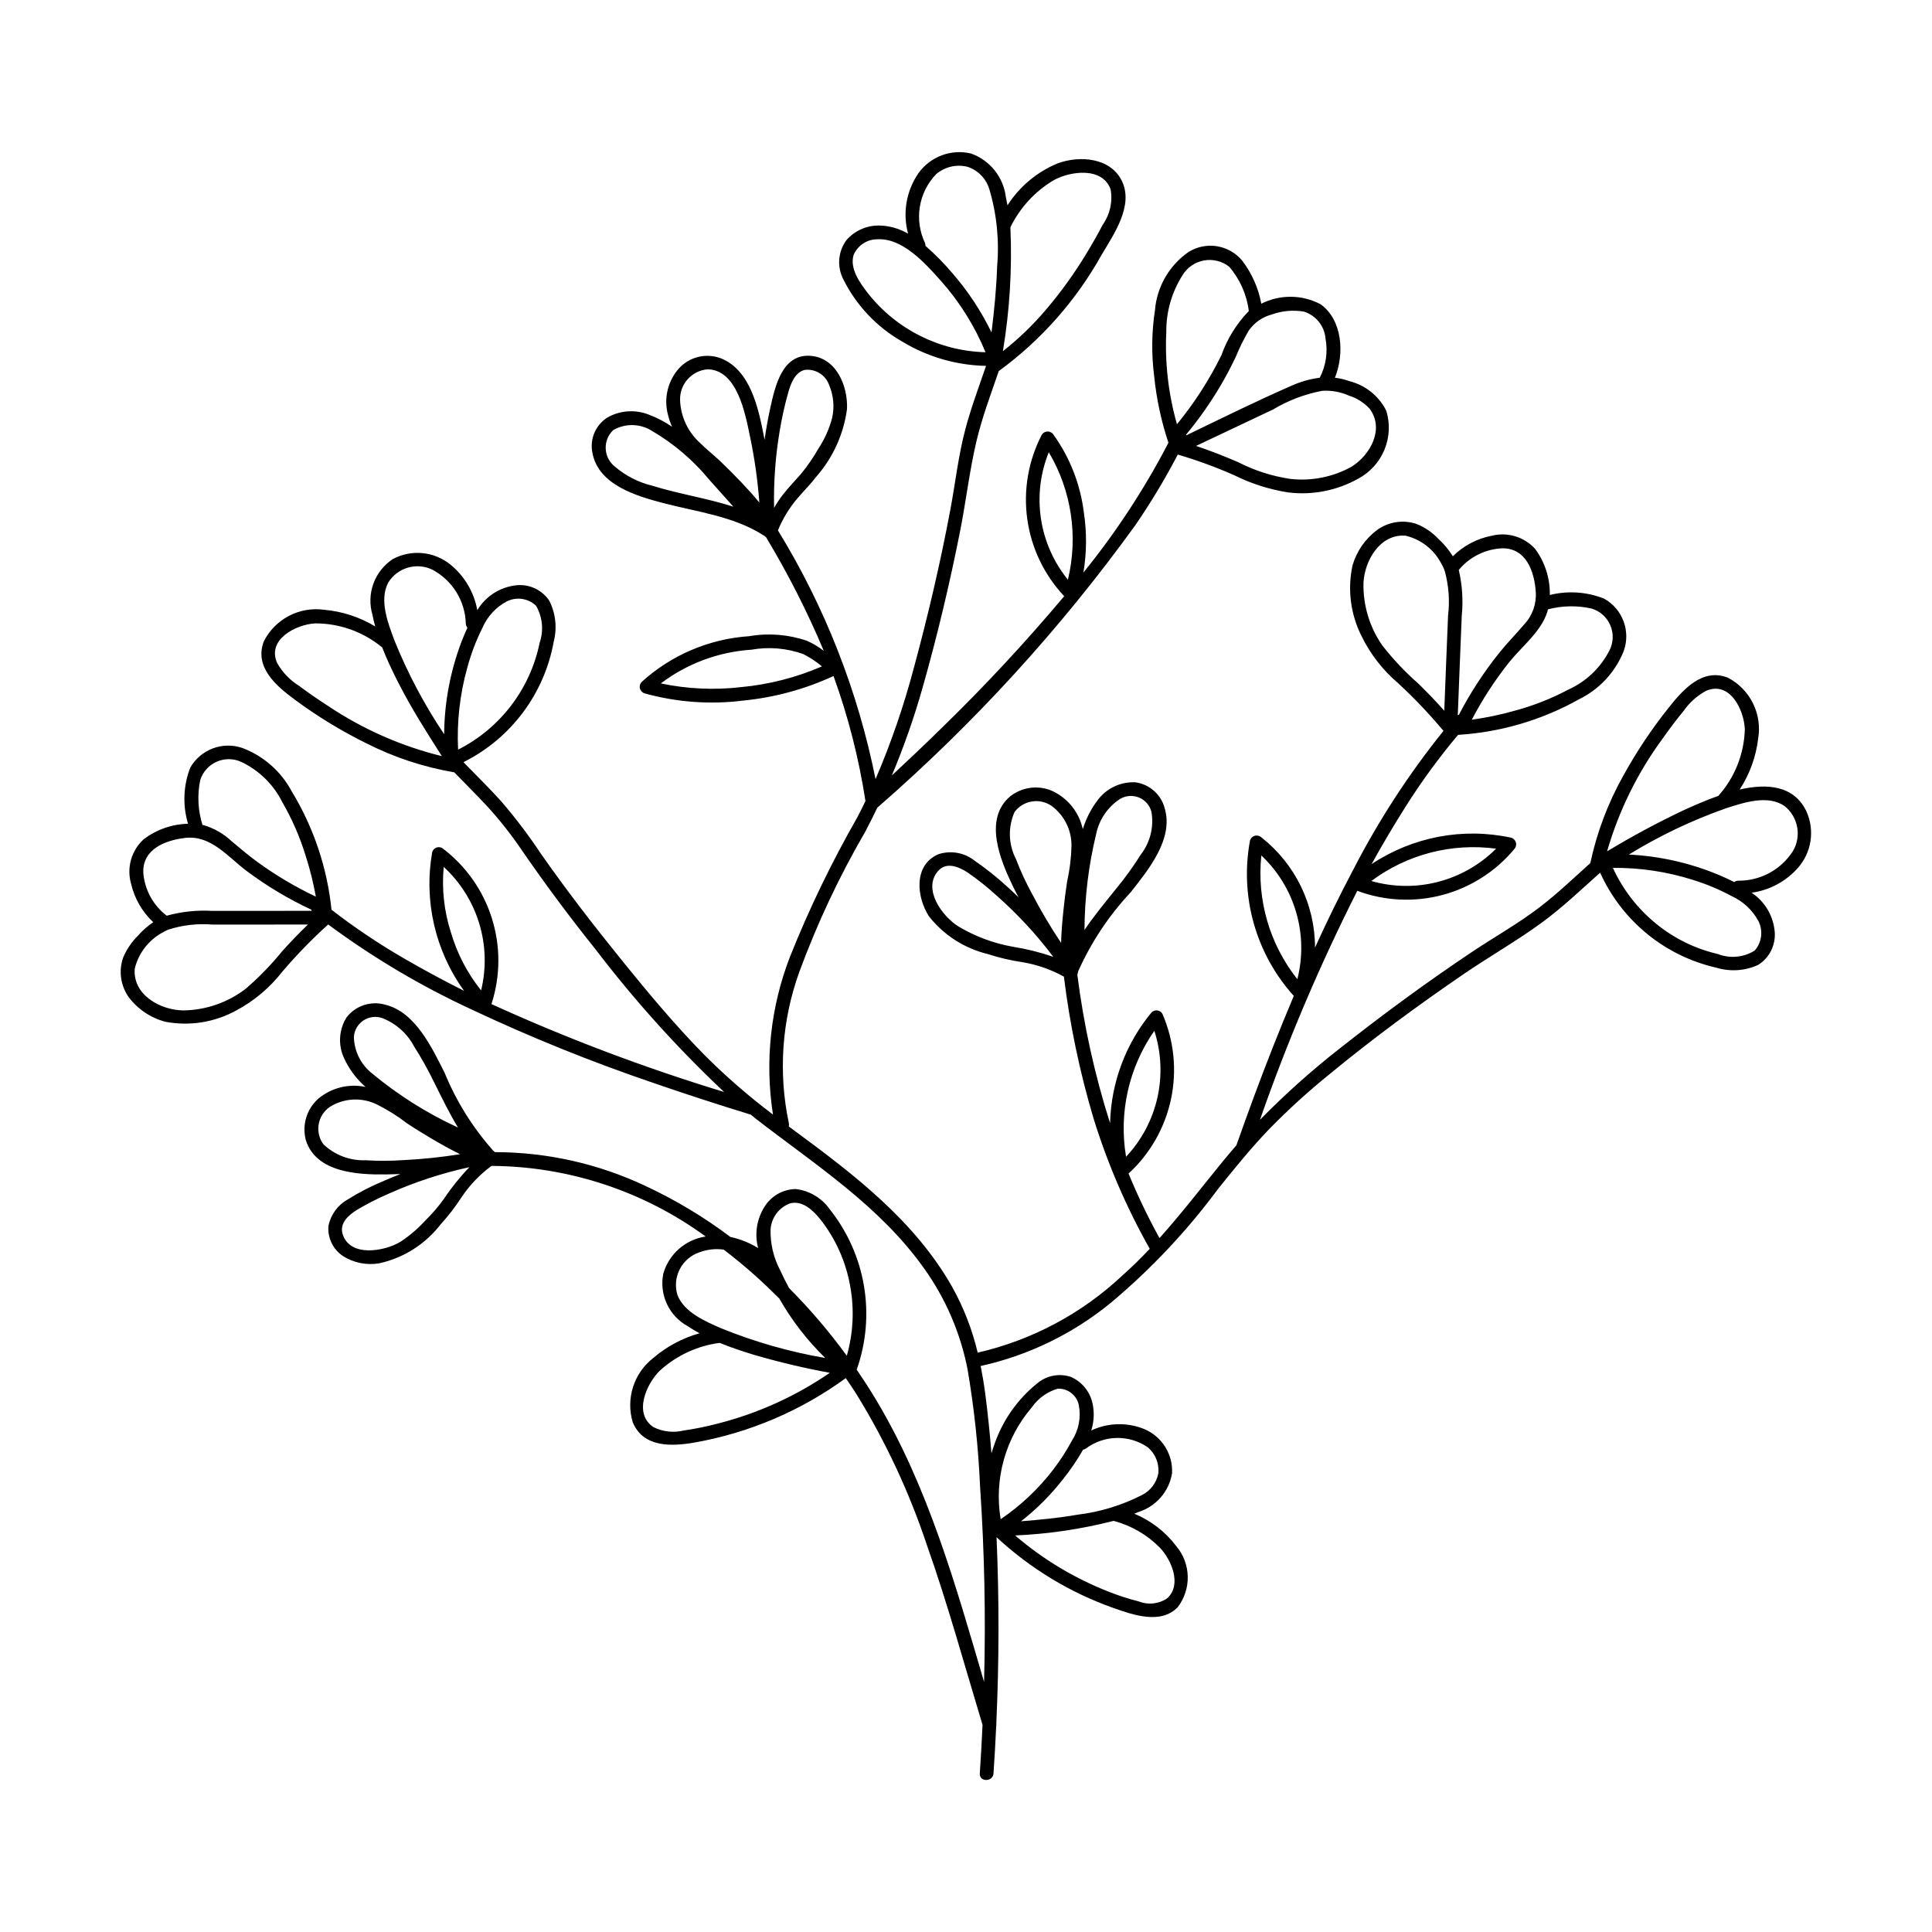 <?xml version="1.0" encoding="UTF-8"?>
<!-- The Best Svg Icon site in the world: iconSvg.co, Visit us! https://iconsvg.co -->
<svg fill="#000000" width="800px" height="800px" version="1.1" viewBox="144 144 512 512" xmlns="http://www.w3.org/2000/svg">
 <path d="m622.78 359.15c-3.312-7.094-10.523-7.562-17.75-5.914 2.656-4.066 4.332-8.688 4.902-13.512 0.539-3.191 0.055-6.473-1.391-9.371-1.441-2.898-3.766-5.266-6.637-6.762-6.715-2.648-11.883 3.148-15.625 7.875-4.594 5.742-8.68 11.875-12.215 18.328-4 7.172-6.906 14.902-8.613 22.938-4.383 3.926-8.641 8.012-13.312 11.602-5.699 4.383-12.047 7.93-18.02 11.922-12.051 8.051-23.773 16.672-35.148 25.656v-0.004c-7.43 5.82-14.465 12.117-21.07 18.859 7.25-20.777 15.867-41.055 25.793-60.691 7.223 2.695 15.105 3.082 22.555 1.105 7.453-1.98 14.105-6.223 19.039-12.145 0.441-0.465 0.613-1.125 0.449-1.742-0.164-0.621-0.637-1.109-1.25-1.293-12.773-2.766-26.117-0.242-37 6.996 2.84-5.148 5.836-10.207 8.98-15.18 4.203-6.664 8.859-13.035 13.934-19.07 11.258-0.691 22.215-3.914 32.055-9.43 5.391-2.637 9.609-7.184 11.836-12.758 1.914-5.277-0.273-11.164-5.172-13.906-4.582-1.824-9.617-2.164-14.402-0.977 0.086-4.394-1.289-8.695-3.906-12.23-2.902-3.188-7.324-4.519-11.504-3.465-3.898 0.75-7.481 2.644-10.293 5.438-1.086-1.754-2.41-3.344-3.945-4.727-1.586-1.664-3.512-2.973-5.648-3.832-3.551-1.199-7.465-0.602-10.496 1.602-3.129 2.336-5.41 5.629-6.496 9.383-1.375 6.352-0.523 12.984 2.418 18.785 2.328 4.75 5.613 8.969 9.641 12.398 4.289 3.953 8.312 8.188 12.043 12.672-9.207 11.434-17.227 23.773-23.938 36.828-3.586 6.754-6.93 13.629-10.105 20.586 0-11.387-5.231-22.145-14.188-29.18-0.461-0.441-1.121-0.613-1.742-0.449-0.617 0.164-1.105 0.637-1.293 1.25-2.762 14.789 1.523 30.016 11.598 41.191-1.961 4.641-3.859 9.301-5.703 13.984-3.336 8.477-6.484 17.027-9.512 25.617-1.129 1.293-2.242 2.606-3.34 3.938-5.652 6.894-11.082 14.008-17.027 20.645l-0.004 0.004c-3.055-5.543-5.793-11.254-8.203-17.109 5.715-5.25 9.648-12.152 11.254-19.742 1.605-7.594 0.805-15.496-2.293-22.613-0.285-0.48-0.777-0.805-1.336-0.879-0.555-0.07-1.113 0.117-1.516 0.512-6.863 8.277-10.742 18.625-11.004 29.375-4.082-12.816-6.984-25.98-8.676-39.328 0.094-0.336 0.176-0.672 0.258-1.008l0.012-0.031h0.004c3.43-7.644 8.105-14.672 13.832-20.789 4.672-5.941 11.484-14.164 9.043-22.309-0.965-3.688-4.078-6.41-7.859-6.879-3.949-0.156-7.715 1.68-10.02 4.891-1.695 2.266-2.984 4.809-3.812 7.512-0.074-0.289-0.148-0.582-0.238-0.871l-0.004 0.004c-1.152-4.106-4.051-7.496-7.93-9.27-3.652-1.566-7.867-1.027-11.012 1.406-7.25 6.043-2.684 16.961 0.641 23.867 0.473 0.984 0.996 1.957 1.496 2.934-0.914-0.875-1.816-1.758-2.762-2.602h-0.004c-2.754-2.547-5.688-4.898-8.777-7.027-2.711-2.191-6.344-2.863-9.66-1.793-6.727 2.867-5.82 11.434-2.5 16.523l0.004-0.004c3.93 4.969 9.414 8.473 15.57 9.953 2.984 0.973 6.047 1.691 9.152 2.148 3.859 0.641 7.582 1.934 11.004 3.832 1.566 12.699 4.188 25.246 7.836 37.512 3.723 12.039 8.723 23.645 14.914 34.621-2.312 2.453-4.715 4.82-7.25 7.066h0.004c-10.746 10.094-23.98 17.152-38.352 20.449-1.438-6.09-3.715-11.953-6.762-17.422-9.949-17.551-26.047-29.809-41.996-41.551-0.438-0.32-0.867-0.645-1.301-0.969v0.004c0.078-0.301 0.082-0.613 0.004-0.914-2.816-13.352-1.852-27.223 2.789-40.051 4.734-12.863 10.578-25.289 17.465-37.137 1.117-2.117 2.176-4.25 3.203-6.391l0.039-0.031h0.004c25.555-22.23 48.473-47.324 68.305-74.781 4.141-6.019 7.906-12.281 11.277-18.762 5.106 1.508 10.109 3.34 14.98 5.488 4.5 2.242 9.316 3.777 14.285 4.547 6.441 0.797 12.965-0.492 18.621-3.676 3.113-1.684 5.551-4.391 6.894-7.664 1.344-3.273 1.516-6.914 0.48-10.301-1.965-3.93-5.555-6.801-9.824-7.859-1.223-0.441-2.496-0.738-3.789-0.891 2.586-6.402 1.965-15.363-3.801-19.473h-0.004c-4.902-2.594-10.758-2.644-15.707-0.141-0.766-4.156-2.504-8.074-5.078-11.43-3.492-4.199-9.551-5.176-14.188-2.289-5.125 3.547-8.398 9.203-8.914 15.418-0.883 5.781-0.957 11.66-0.215 17.461 0.602 6.016 1.871 11.949 3.785 17.684-6.324 12.199-13.875 23.719-22.531 34.391 0.879-5.281 0.918-10.668 0.109-15.957-0.918-7.406-3.672-14.469-8.016-20.535-0.336-0.547-0.93-0.879-1.57-0.879s-1.23 0.332-1.566 0.879c-3.562 6.863-4.902 14.668-3.836 22.328 1.066 7.664 4.484 14.805 9.789 20.438-10.195 12.137-20.992 23.758-32.355 34.809-4.379 4.305-8.84 8.523-13.328 12.711 3.191-7.598 5.918-15.383 8.16-23.312 3.883-13.656 7.176-27.543 9.938-41.465 1.57-7.922 2.484-16.023 4.344-23.879 1.496-6.309 3.801-12.379 5.891-18.508v-0.004c11.203-8.184 20.504-18.695 27.258-30.812 3.227-5.445 8.52-12.996 5.41-19.516-3-6.293-11.254-6.871-17.055-4.727-5.461 2.258-10.102 6.137-13.293 11.113-0.133-0.746-0.277-1.488-0.441-2.227-0.656-5.258-4.211-9.699-9.199-11.492-5.281-1.273-10.809 0.793-13.965 5.223-3.219 4.676-4.223 10.531-2.742 16.016-2.359-1.391-5.039-2.137-7.773-2.164-3.277-0.012-6.398 1.395-8.559 3.859-2.246 3.047-2.559 7.109-0.797 10.461 3.441 6.887 8.852 12.602 15.543 16.414 6.715 4.078 14.391 6.309 22.246 6.461-1.891 5.578-3.977 11.098-5.484 16.793-1.84 6.941-2.633 14.137-3.949 21.188-2.641 14.121-5.934 28.156-9.684 42.023h-0.004c-2.656 10.074-6.051 19.938-10.16 29.512-4.668-23.324-13.426-45.641-25.867-65.914l0.004-0.008c1.262-3.098 3.012-5.969 5.184-8.512 1.664-1.945 3.477-3.75 5.035-5.781 4.391-5.035 7.203-11.25 8.082-17.871 0.266-6.156-2.883-13.758-9.934-14.105-7.277-0.359-9.148 8.199-10.363 13.664-0.633 2.848-1.141 5.719-1.551 8.602-0.059-0.301-0.113-0.602-0.168-0.902-1.453-7.398-3.539-17.5-11.344-20.672h-0.004c-3.93-1.504-8.379-0.441-11.203 2.68-2.981 3.379-4.051 8.035-2.852 12.379 0.254 1.051 0.609 2.078 1.066 3.062-1.895-1.297-3.93-2.363-6.074-3.18-3.566-1.441-7.59-1.199-10.957 0.66-3.246 1.988-4.879 5.812-4.062 9.531 1.625 8.422 11.668 11.359 18.82 13.227 8.93 2.332 18.613 3.465 26.527 8.547l0.07 0.035c0.188 0.145 0.375 0.297 0.566 0.438 5.824 9.66 10.941 19.727 15.309 30.129-1.375-1.066-2.871-1.961-4.461-2.672-4.926-1.684-10.191-2.102-15.32-1.215-10.59 0.711-20.633 4.984-28.484 12.125-0.449 0.461-0.621 1.121-0.457 1.742 0.164 0.621 0.641 1.109 1.258 1.289 8.504 2.359 17.391 3.004 26.148 1.902 8.27-0.816 16.348-3.016 23.895-6.504 3.894 10.742 6.731 21.844 8.465 33.141-0.688 1.422-1.387 2.84-2.121 4.25-6.805 11.879-12.773 24.223-17.852 36.938-5.176 13.32-6.738 27.77-4.535 41.887-6.496-4.891-12.633-10.234-18.371-15.996-7.508-7.668-14.414-15.906-21.164-24.242-7.648-9.445-15.086-19.043-22.055-29.004l0.004-0.004c-3.195-4.812-6.688-9.418-10.457-13.793-3.18-3.519-6.574-6.84-9.879-10.242-0.02-0.043-0.039-0.086-0.059-0.129 12.551-6.277 21.402-18.113 23.879-31.93 0.934-3.633 0.516-7.481-1.172-10.828-1.891-2.832-5.176-4.41-8.566-4.113-4.363 0.402-8.27 2.859-10.516 6.621-0.855-4.777-3.406-9.086-7.18-12.133-4.328-3.481-10.312-4.039-15.207-1.418-4.875 3.211-7.062 9.238-5.383 14.828 0.195 1.012 0.441 2.019 0.715 3.027-4.129-2.492-8.777-4.008-13.582-4.426-3.191-0.43-6.438 0.141-9.293 1.633-2.852 1.496-5.168 3.84-6.629 6.711-2.641 6.836 3.269 11.859 8.184 15.473 5.957 4.414 12.301 8.285 18.949 11.57 7.344 3.723 15.207 6.32 23.324 7.703 2.879 2.965 5.816 5.875 8.633 8.902v-0.004c3.398 3.711 6.519 7.664 9.332 11.832 6.148 8.926 12.613 17.621 19.398 26.086h0.004c10.32 13.543 21.734 26.215 34.129 37.887-21.039-6.394-41.633-14.172-61.645-23.289 2.406-7.391 2.441-15.348 0.105-22.758-2.336-7.414-6.934-13.914-13.145-18.586-0.484-0.281-1.074-0.32-1.598-0.109-0.52 0.211-0.914 0.652-1.066 1.195-2.266 12.887 0.785 26.145 8.457 36.75-5.269-2.637-10.457-5.43-15.559-8.379-6.816-3.922-13.359-8.305-19.582-13.117-1.137-11.113-4.742-21.832-10.547-31.379-2.82-5.289-7.469-9.371-13.074-11.488-5.273-1.809-11.086 0.398-13.828 5.25-1.828 4.746-2.027 9.965-0.574 14.836-4.266 0.098-8.391 1.547-11.781 4.137-3.25 2.984-4.531 7.551-3.301 11.789 0.906 3.894 2.949 7.434 5.867 10.16-1.527 1.027-2.91 2.25-4.117 3.637-1.648 1.652-2.961 3.606-3.867 5.754-1.223 3.531-0.672 7.434 1.484 10.484 2.418 3.199 5.844 5.492 9.723 6.516 6.465 1.219 13.152 0.133 18.898-3.066 4.66-2.508 8.746-5.957 12.008-10.125 3.797-4.465 7.883-8.676 12.234-12.598 11.875 8.789 24.613 16.344 38.023 22.543 15.625 7.356 31.652 13.832 48.004 19.398 8.605 2.984 17.273 5.785 25.977 8.461 0.477 0.379 0.93 0.781 1.41 1.152 15.766 12.191 32.738 23.039 44.473 39.551v-0.004c5.742 8.02 9.688 17.184 11.566 26.867 1.75 10.293 2.856 20.684 3.309 31.109 1.164 17.191 1.512 34.41 1.051 51.652-7.504-25.582-14.801-51.625-28.531-74.613-1.645-2.75-3.394-5.461-5.227-8.133l0.004 0.004c5.109-14.441 2.418-30.5-7.125-42.484-2.106-3.008-5.398-4.969-9.043-5.391-3.387 0.059-6.512 1.84-8.285 4.731-2.043 3.25-2.648 7.203-1.672 10.918-2.262-1.398-4.746-2.398-7.348-2.953-6.996-5.273-14.527-9.797-22.469-13.496-12.477-5.902-26.105-8.969-39.906-8.977-0.16-0.133-0.324-0.262-0.484-0.395l-0.023-0.027c-5.422-6.106-9.77-13.082-12.863-20.633-3.367-6.652-7.754-16.082-15.73-18.02l-0.004-0.004c-3.769-1.074-7.82 0.246-10.227 3.344-2.035 3.231-2.305 7.269-0.715 10.742 1.34 2.949 3.293 5.582 5.734 7.715l-0.18-0.035-0.004-0.004c-4.359-0.863-8.875 0.281-12.301 3.117-3.121 2.75-4.414 7.035-3.328 11.055 2.731 8.562 13.73 9.148 21.195 9.051 1.281-0.016 2.566-0.055 3.856-0.105-1.43 0.566-2.856 1.141-4.266 1.762h0.004c-3.375 1.379-6.625 3.051-9.715 4.988-2.648 1.48-4.516 4.055-5.098 7.035-0.25 3.125 1.195 6.141 3.785 7.906 2.863 1.84 6.309 2.543 9.664 1.973 6.465-1.418 12.227-5.07 16.273-10.309 2.098-2.309 4.004-4.785 5.691-7.41 2.121-3.125 4.762-5.863 7.805-8.098 20.41 0.121 40.27 6.668 56.754 18.711-5.383 0.797-9.793 4.688-11.25 9.934-1.07 5.531 1.555 11.125 6.496 13.832 1 0.676 2.055 1.293 3.129 1.879-4.516 1.262-8.699 3.492-12.258 6.547-2.519 1.957-4.391 4.633-5.363 7.672-0.973 3.043-1 6.305-0.082 9.363 2.836 6.789 10.363 6.418 16.453 5.356v0.004c14.457-2.574 28.137-8.41 40.004-17.062 0.902 1.305 1.785 2.625 2.644 3.953 7.797 12.609 14.105 26.078 18.801 40.137 5.566 15.734 9.965 31.836 14.797 47.801-0.199 4.293-0.426 8.582-0.723 12.867-0.16 2.332 3.469 2.32 3.633 0 0.289-4.176 0.516-8.359 0.711-12.539 0.059-0.23 0.07-0.469 0.031-0.703 0.75-16.441 0.77-32.895 0.062-49.359v0.004c8.934 8.297 19.469 14.68 30.961 18.754 5.195 1.828 12.551 4.457 17.059-0.211h-0.004c3.68-4.812 3.519-11.531-0.379-16.164-2.879-3.809-6.727-6.781-11.137-8.609 0.379-0.152 0.762-0.301 1.141-0.461h-0.004c4.66-1.473 8.094-5.441 8.875-10.266 0.25-4.992-2.613-9.621-7.191-11.625-4.57-1.922-9.738-1.812-14.223 0.297 0.746-2.34 0.859-4.836 0.328-7.234-0.691-3.09-2.805-5.668-5.695-6.953-3.051-1.031-6.422-0.406-8.898 1.66-5.328 4.273-9.316 9.988-11.492 16.465-0.258 0.703-0.473 1.418-0.688 2.133-0.434-5.34-0.969-10.668-1.668-15.969-0.32-2.418-0.719-4.812-1.195-7.184 12.695-2.809 24.547-8.574 34.59-16.832 10.598-8.891 20.109-19 28.336-30.117 4.359-5.441 8.762-10.863 13.594-15.898h0.004c5.012-5.125 10.316-9.953 15.891-14.461 11.426-9.414 23.434-18.25 35.652-26.605 6.816-4.66 14.066-8.766 20.719-13.648 5.441-3.992 10.312-8.652 15.336-13.141l0.055-0.02c5.746 12.738 17.129 22.047 30.75 25.152 3.672 1.129 7.633 0.867 11.121-0.734 2.961-1.855 4.652-5.195 4.391-8.676-0.324-4.246-2.59-8.105-6.141-10.453 4.766-0.648 9.137-2.996 12.312-6.609 3.574-4.074 4.465-9.852 2.281-14.812zm-56.922-53.859c2.211 0.688 4.004 2.312 4.902 4.445 0.902 2.129 0.82 4.547-0.227 6.613-2.363 4.637-6.242 8.324-10.996 10.449-4.531 2.398-9.316 4.273-14.27 5.59-3.68 1.039-7.434 1.82-11.223 2.34 2.824-5.418 6.164-10.547 9.973-15.316 3.379-4.191 8.441-8.062 10.074-13.363 0.055-0.18 0.078-0.375 0.125-0.559v-0.004c3.809-1.004 7.805-1.074 11.641-0.195zm-23.836-15.98c6.363-0.148 8.594 6.051 8.969 11.5 0.234 3.156-0.852 6.269-3 8.594-2.137 2.519-4.461 4.863-6.539 7.438-4.144 5.148-7.769 10.691-10.816 16.555l-0.008 0.02c-0.102 0.02-0.203 0.051-0.301 0.09 0.363-8.777 0.672-17.555 1.051-26.332 0.406-4.059 0.141-8.16-0.789-12.133 2.84-3.43 6.988-5.508 11.434-5.731zm-22.156 35.84c-3.484-3.055-6.676-6.434-9.531-10.086-3.391-4.871-5.144-10.699-5-16.633 0.301-5.961 4.488-13.051 11.199-12.461v-0.004c4.039 0.977 7.465 3.644 9.391 7.328 0.309 0.516 0.574 1.051 0.805 1.605 0.023 0.168 0.078 0.332 0.16 0.484 1.047 3.836 1.34 7.84 0.859 11.789-0.363 8.391-0.664 16.789-1.004 25.18-2.199-2.488-4.504-4.883-6.879-7.203zm20.613 43.758c-4.246 4.246-9.551 7.281-15.363 8.789-5.812 1.508-11.926 1.434-17.699-0.219 9.477-7.07 21.344-10.145 33.062-8.57zm-62.207 1.797h-0.004c4.371 4.117 7.562 9.332 9.238 15.098 1.68 5.766 1.781 11.875 0.305 17.695-7.348-9.262-10.773-21.035-9.543-32.793zm-37.438-14.98h-0.004c1.52-0.91 3.383-1.047 5.019-0.371 1.641 0.676 2.863 2.086 3.301 3.805 0.684 4.012-0.348 8.125-2.844 11.34-1.977 3.144-4.156 6.16-6.527 9.023-2.852 3.566-5.816 7.129-8.379 10.93 0.039-8.562 1.074-17.09 3.09-25.41 0.785-3.828 3.066-7.184 6.34-9.316zm-27.957 3.453-0.004-0.004c2.336-3.113 6.731-3.797 9.898-1.539 3.316 2.488 5.242 6.414 5.184 10.559-0.074 3.172-0.465 6.324-1.156 9.418-0.387 2.461-0.691 4.938-0.953 7.41-0.312 2.938-0.566 5.891-0.648 8.848h-0.004c-2.781-4.18-5.344-8.504-7.668-12.957-1.629-2.953-3.047-6.016-4.246-9.168-2.051-3.906-2.199-8.539-0.406-12.57zm-0.352 35.734h-0.004c-5.156-0.898-10.105-2.742-14.594-5.434-4.211-2.664-9.477-9.789-5.375-14.602 2.242-2.629 5.59-1.168 7.988 0.414h-0.004c2.66 1.84 5.188 3.856 7.566 6.039 5.547 4.891 10.582 10.332 15.031 16.238-3.453-1.191-7.004-2.078-10.613-2.656zm13.016 6.707 0.02 0.031c0.031 0.098 0.074 0.191 0.125 0.281 0.008 0.121-0.09 0.082-0.145-0.312zm24.371 15.555c1.848 5.727 2.129 11.844 0.812 17.711-1.32 5.871-4.188 11.281-8.309 15.664-1.969-11.676 0.723-23.66 7.496-33.375zm57.059-164.85c3.984 5.344 0.203 12.234-4.801 15.363h0.004c-4.922 2.723-10.566 3.852-16.156 3.234-4.875-0.711-9.602-2.231-13.98-4.488-3.641-1.555-7.324-3.008-11.074-4.262 6.809-3.234 13.633-6.438 20.441-9.672 4.019-2.406 8.434-4.074 13.039-4.938 2.422-0.145 4.844 0.297 7.059 1.285 2.094 0.664 3.981 1.863 5.469 3.477zm-17.445-25.754c3.199 0.992 5.473 3.824 5.754 7.16 0.652 3.531 0.113 7.18-1.531 10.367-2.66 0.344-5.246 1.09-7.68 2.207-9.328 4.086-18.5 8.625-27.684 13.055-0.004-0.07-0.016-0.145-0.027-0.215 3.445-4.156 6.547-8.59 9.277-13.246 1.406-2.414 2.707-4.887 3.898-7.418 0.961-2.359 2.094-4.648 3.383-6.848 1.469-2.125 3.648-3.648 6.148-4.297 2.707-0.977 5.621-1.238 8.461-0.766zm-36.445 5.348c-0.043-5.281 1.438-10.457 4.254-14.922 1.234-2.074 3.305-3.519 5.676-3.965 2.375-0.445 4.824 0.152 6.727 1.641 2.863 3.32 4.676 7.414 5.211 11.762-3.234 3.316-5.707 7.301-7.246 11.668-3.219 6.539-7.172 12.688-11.793 18.324-2.273-7.961-3.231-16.242-2.828-24.508zm-31.141 31.926c6.027 10.172 7.844 22.293 5.062 33.781-3.785-4.664-6.254-10.258-7.144-16.199-0.891-5.941-0.172-12.012 2.082-17.582zm1.297-72.09c4.394-2.43 12.926-3.613 15.086 2.441v-0.004c0.586 3.269-0.164 6.633-2.082 9.344-1.367 2.621-2.832 5.191-4.371 7.715-3.129 5.176-6.668 10.094-10.582 14.703-3.457 4.086-7.312 7.812-11.516 11.121l0.016-0.074c1.801-10.824 2.461-21.809 1.977-32.77 2.527-5.188 6.516-9.527 11.473-12.477zm-34.105 16.637c-1.418-2.981-1.895-6.316-1.371-9.574 0.527-3.258 2.031-6.273 4.316-8.656 2.289-1.961 5.387-2.691 8.312-1.965 2.769 0.902 4.926 3.098 5.777 5.883 1.988 6.656 2.691 13.629 2.078 20.551-0.172 5.844-0.781 11.664-1.48 17.465-2.754-5.676-6.25-10.957-10.391-15.719-2.188-2.59-4.574-5.012-7.133-7.238 0.016-0.254-0.02-0.508-0.109-0.746zm-15.176 13.258c-2.047-2.656-4.805-6.457-3.762-10.012 1.027-2.527 3.473-4.191 6.199-4.219 6.707-0.473 12.762 6.324 16.812 10.848h0.004c5.035 5.641 9.082 12.094 11.969 19.082-12.227-0.324-23.672-6.078-31.223-15.699zm-23.359 36.719c0.566-3.453 1.32-6.875 2.262-10.246 0.664-2.32 1.73-5.426 4.371-6.09 2.848-0.363 5.562 1.316 6.508 4.031 1.176 2.766 1.441 5.832 0.766 8.758-0.773 2.898-2.012 5.648-3.672 8.145-1.324 2.324-2.844 4.527-4.539 6.594-1.609 1.855-3.332 3.606-4.836 5.551h-0.004c-0.848 1.105-1.621 2.266-2.316 3.469-0.141-6.766 0.348-13.531 1.461-20.211zm-19.086-16.496c7.856 0.09 10.012 11.805 11.23 17.738l0.004 0.004c1.219 5.789 2.051 11.656 2.488 17.562-1.504-1.82-3.078-3.578-4.703-5.285-1.816-1.91-3.676-3.785-5.586-5.606-1.77-1.684-3.715-3.172-5.43-4.906v-0.004c-3.234-2.914-5.144-7.019-5.289-11.371-0.117-4.215 3.082-7.785 7.285-8.133zm-14.727 30.82c-3.621-0.879-6.984-2.602-9.816-5.027-1.469-1.148-2.363-2.875-2.449-4.738-0.09-1.859 0.637-3.668 1.992-4.945 3.242-1.871 7.266-1.762 10.398 0.285 5.734 3.371 10.832 7.731 15.055 12.867 2.129 2.336 4.223 4.773 6.391 7.141-3.574-1.152-7.266-2-10.898-2.84-3.582-0.824-7.168-1.637-10.672-2.742zm23.633 53.398c-7.106 0.82-14.293 0.492-21.289-0.977 6.945-5.262 15.285-8.367 23.98-8.938 4.617-0.824 9.363-0.422 13.777 1.16 1.766 0.891 3.422 1.988 4.934 3.266-6.805 2.945-14.027 4.797-21.402 5.488zm-62.082-22.73c2.566-1.273 5.652-0.809 7.727 1.168 1.723 2.992 2.066 6.578 0.941 9.844-2.504 12.234-10.461 22.652-21.605 28.285-0.363-7.328 0.461-14.664 2.441-21.73 0.977-3.629 2.316-7.156 3.996-10.52 1.297-3.023 3.59-5.512 6.5-7.047zm-31.492-4.902c2.43-4.016 7.516-5.527 11.742-3.492 2.613 1.395 4.809 3.453 6.367 5.973 1.555 2.519 2.414 5.402 2.492 8.363 0.031 0.383 0.18 0.746 0.426 1.039-0.566 1.211-1.074 2.438-1.535 3.629-3 7.859-4.57 16.191-4.633 24.605-5.211-7.766-9.609-16.047-13.117-24.715-1.703-4.559-4.156-10.688-1.742-15.402zm-15.953 32.586c-2.621-1.684-5.18-3.457-7.676-5.32v0.004c-2.391-1.492-4.371-3.559-5.762-6.012-2.801-6.242 4.961-10.211 10.02-10.516 6.43-0.027 12.672 2.18 17.652 6.246 0.047 0.035 0.098 0.059 0.145 0.09 1.234 3.176 2.707 6.269 4.211 9.234 3.438 6.781 7.527 13.203 11.613 19.609-10.77-2.641-20.992-7.156-30.203-13.336zm-33.84 19.727v0.004c0.676-2.199 2.277-3.996 4.387-4.922 2.109-0.926 4.516-0.887 6.594 0.105 4.691 2.242 8.496 5.996 10.801 10.656 2.57 4.449 4.629 9.172 6.141 14.078 1.156 3.578 2.066 7.227 2.731 10.926-5.348-2.535-10.453-5.555-15.25-9.016-2.465-1.785-4.766-3.742-7.098-5.691-2.09-1.969-4.613-3.422-7.371-4.234-0.105-0.023-0.219-0.031-0.328-0.051h0.004c-1.203-3.836-1.414-7.914-0.609-11.852zm-15.074 24.492c-0.25-6.203 5.766-8.582 11.066-9.207 6.84-0.812 11.297 4.984 16.277 8.723l0.004 0.004c5.336 3.996 11.074 7.43 17.117 10.254l0.047 0.016h-0.004c0.027 0.109 0.066 0.219 0.117 0.32-8.754-0.008-17.504 0.039-26.258 0.02h0.004c-4.094-0.25-8.203 0.184-12.156 1.273-3.609-2.734-5.871-6.887-6.215-11.398zm36.777 20.848v0.004c-2.894 3.559-6.098 6.856-9.566 9.859-4.769 3.688-10.613 5.723-16.645 5.793-6.129-0.094-13.434-4.164-12.828-11.094 1-4.066 3.66-7.527 7.336-9.535 0.477-0.281 0.969-0.531 1.477-0.746l0.086-0.039c3.785-1.211 7.773-1.664 11.734-1.332 8.422 0.02 16.848-0.02 25.27-0.02-2.379 2.281-4.66 4.664-6.863 7.113zm42.836-22.375c4.426 4.074 7.676 9.254 9.418 15.012 1.742 5.754 1.91 11.871 0.488 17.711-3.644-4.551-6.363-9.77-8-15.363-1.805-5.598-2.449-11.504-1.906-17.359zm-23.809 45.055v0.004c0.113-1.785 1.062-3.41 2.559-4.387 1.5-0.977 3.367-1.191 5.047-0.578 3.606 1.434 6.578 4.106 8.383 7.539 1.996 3.137 3.801 6.387 5.414 9.734 1.965 3.914 3.894 7.934 6.188 11.703-8.18-3.758-15.832-8.578-22.758-14.332-2.973-2.344-4.746-5.894-4.832-9.68zm3.144 32.684v0.004c-4.172 0.16-8.23-1.379-11.246-4.266-1.102-1.531-1.543-3.441-1.219-5.297 0.324-1.859 1.383-3.508 2.938-4.578 3.801-2.383 8.57-2.609 12.578-0.598 2.773 1.391 5.406 3.039 7.863 4.93 2.004 1.344 4.066 2.609 6.141 3.84 2.594 1.543 5.234 3.031 7.945 4.359h0.004c-4.996 0.801-10.027 1.328-15.082 1.574-3.301 0.223-6.617 0.234-9.922 0.035zm20.723 10.227v0.004c-1.461 2.035-3.094 3.938-4.883 5.688-1.969 2.172-4.203 4.082-6.648 5.695-4.164 2.523-13.426 4.207-15.324-2.098-0.875-2.898 1.648-5.035 3.852-6.394l-0.004-0.004c2.719-1.609 5.539-3.043 8.441-4.289 6.848-3.059 13.992-5.402 21.32-7-2.5 2.59-4.762 5.402-6.754 8.402zm86.562 8.133c0.188-3.129 2.215-5.848 5.16-6.926 3.277-0.879 6.086 1.844 7.973 4.16 4.094 5.172 6.832 11.285 7.965 17.781 1.121 6.133 0.816 12.441-0.895 18.438-4.633-6.363-9.75-12.359-15.305-17.941-0.836-1.531-1.617-3.09-2.336-4.684-1.773-3.328-2.656-7.059-2.562-10.828zm-24.688 17.332c-1.422-4.703 1.137-9.688 5.785-11.277 2.062-0.785 4.289-1.039 6.477-0.734 2.879 2.191 5.66 4.488 8.348 6.891 2.188 1.957 4.309 3.988 6.387 6.07 3.297 5.801 7.402 11.105 12.188 15.762-9.496-1.629-18.785-4.285-27.707-7.918-4.18-1.844-9.703-4.199-11.477-8.793zm10.695 34.094c-2.981 0.785-6 1.398-9.051 1.84-2.699 0.656-5.547 0.328-8.027-0.926-5.32-3.574-1.863-11.348 1.625-14.848 4.422-4.074 9.996-6.676 15.957-7.453 3.008 1.234 6.109 2.254 9.125 3.176v-0.004c6.606 1.926 13.305 3.516 20.07 4.762-9.031 6.199-19.086 10.754-29.699 13.453zm117.18 32.906c3.023 3.211 5.875 9.715 1.965 13.363-2.207 1.531-5.031 1.855-7.527 0.875-2.664-0.672-5.281-1.512-7.836-2.519-9.113-3.543-17.562-8.609-24.98-14.977 8.812-0.383 17.562-1.68 26.109-3.867 4.656 1.23 8.895 3.691 12.27 7.125zm-19.672-26.258c4.856-3.672 11.523-3.797 16.516-0.316 1.957 1.703 2.977 4.242 2.738 6.828-0.473 2.519-2.106 4.672-4.406 5.809-5.328 2.711-11.094 4.461-17.027 5.176-4.953 0.863-9.961 1.348-14.973 1.746 4.176-3.254 7.93-7.016 11.172-11.199 1.969-2.457 3.738-5.062 5.301-7.797 0.242-0.035 0.473-0.121 0.68-0.246zm-14.242-11.004c1.652-2.363 4.062-4.09 6.832-4.894 2.664-0.109 5.019 1.715 5.578 4.324 0.637 3.281-0.023 6.684-1.844 9.484-1.426 2.66-3.062 5.199-4.898 7.594-3.918 5.117-8.633 9.574-13.969 13.191-1.777-10.641 1.266-21.52 8.301-29.699zm167.1-177.14c1.777-2.523 3.637-4.992 5.598-7.379 1.535-2.199 3.562-4.012 5.918-5.297 6.359-2.769 10.129 5.106 10.293 10.211-0.184 6.508-2.664 12.738-7 17.59l-0.012 0.016c-3.449 1.215-6.648 2.656-9.133 3.777-6.969 3.293-13.762 6.941-20.355 10.93 3.102-10.734 8.074-20.84 14.691-29.848zm24.422 56.148c-2.922 1.824-6.531 2.16-9.742 0.914-6.008-1.387-11.613-4.141-16.383-8.043-4.906-3.984-8.824-9.047-11.449-14.793 7.199-0.066 14.367 1.012 21.23 3.191 3.562 1.105 7.012 2.551 10.301 4.316 3 1.379 5.469 3.695 7.039 6.598 1.285 2.566 0.895 5.656-0.996 7.816zm10.141-26.383v0.004c-3.156 4.961-8.66 7.934-14.543 7.852-0.367 0.016-0.723 0.145-1.016 0.367-1.344-0.691-2.707-1.309-4.027-1.863h0.004c-7.594-3.184-15.68-5.019-23.898-5.426 8.152-5.012 16.82-9.133 25.848-12.301 4.613-1.477 10.934-3.606 15.367-0.586v-0.004c3.641 2.859 4.606 7.969 2.266 11.961z"/>
</svg>